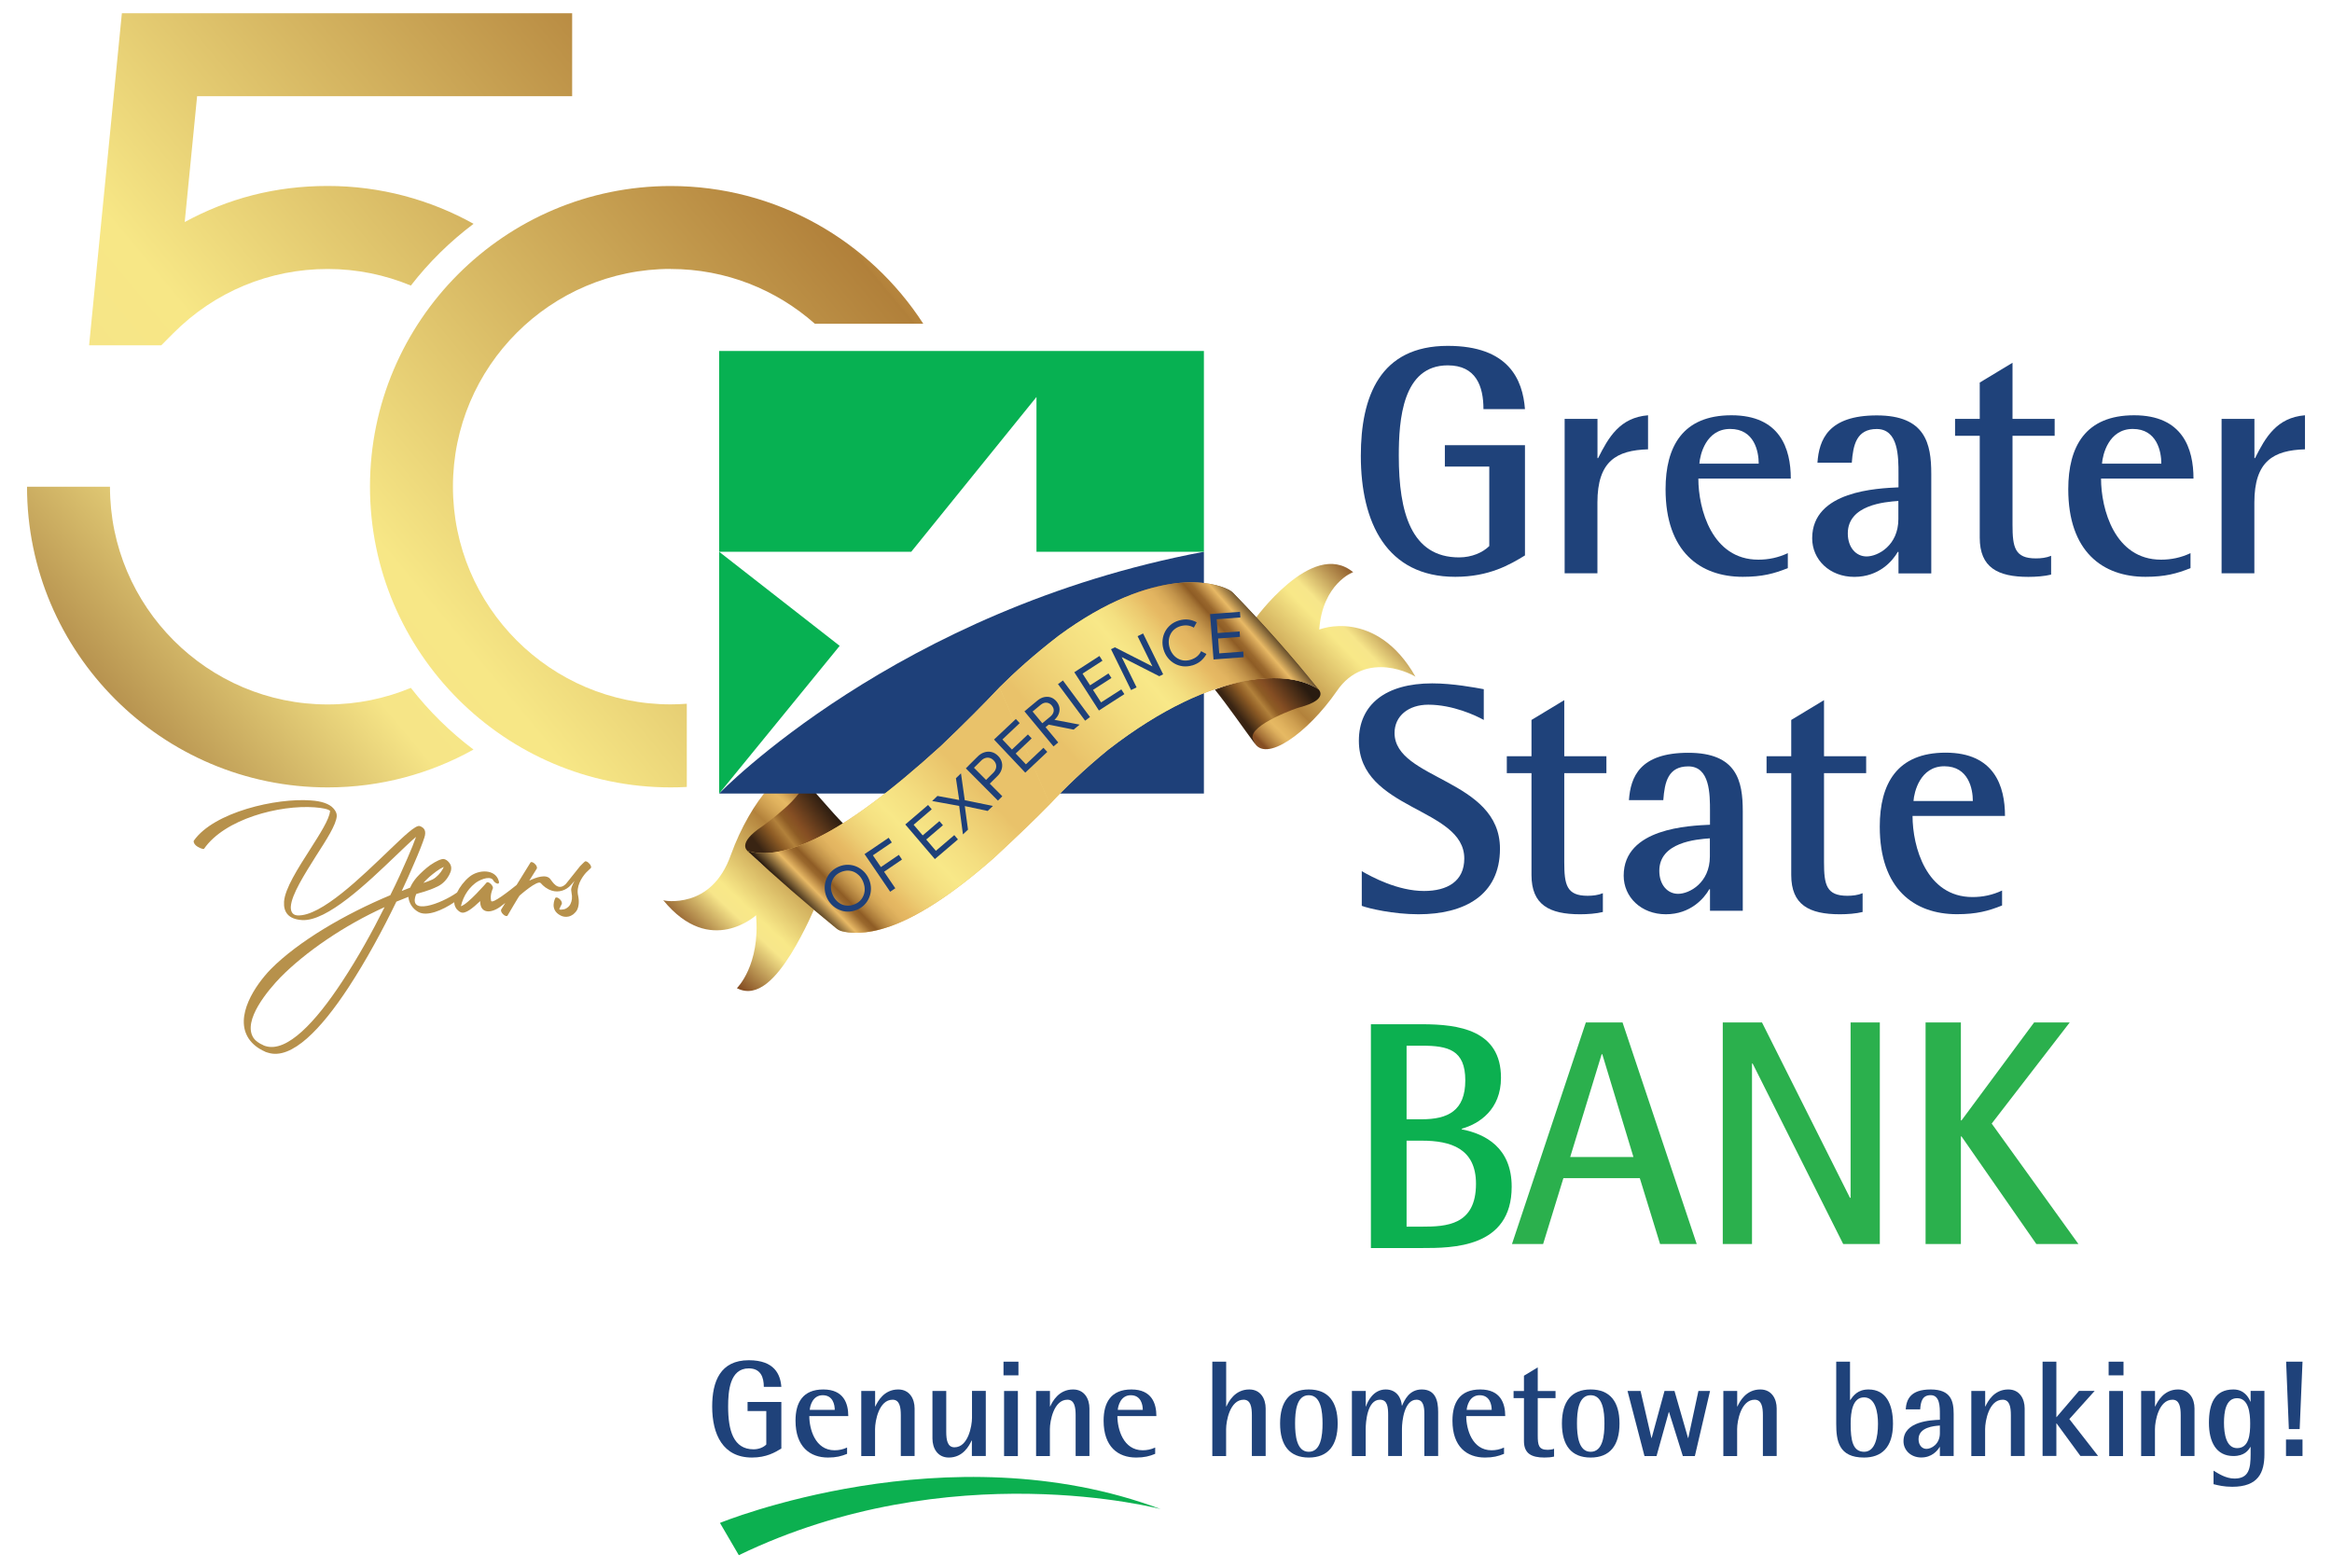 <?xml version="1.0" encoding="UTF-8"?> <svg xmlns="http://www.w3.org/2000/svg" xmlns:xlink="http://www.w3.org/1999/xlink" id="Layer_1" version="1.1" viewBox="0 0 368.54 247.87"><defs><style> .st0 { fill: #eb0d8c; } .st1 { fill: url(#linear-gradient2); } .st2 { fill: url(#linear-gradient1); } .st3 { fill: url(#linear-gradient9); } .st4 { fill: url(#linear-gradient3); } .st5 { fill: url(#linear-gradient6); } .st6 { fill: url(#linear-gradient8); } .st7 { fill: url(#linear-gradient7); } .st8 { fill: url(#linear-gradient5); } .st9 { fill: url(#linear-gradient4); } .st10 { fill: url(#linear-gradient); } .st11 { fill: #1f427a; } .st12 { fill: #2bb04d; } .st13 { fill: #07b152; } .st14 { fill: #b7914b; } .st15 { fill: #29aae1; } .st16 { fill: #1e4079; } .st17 { fill: #0cb050; } </style><linearGradient id="linear-gradient" x1="-4.69" y1="134.48" x2="167.6" y2="-8.79" gradientUnits="userSpaceOnUse"><stop offset=".03" stop-color="#845022"></stop><stop offset=".29" stop-color="#f6e587"></stop><stop offset=".36" stop-color="#f7e786"></stop><stop offset=".75" stop-color="#b1803a"></stop><stop offset=".75" stop-color="#b3823b"></stop><stop offset=".81" stop-color="#ce9f50"></stop><stop offset=".86" stop-color="#dfb15d"></stop><stop offset=".89" stop-color="#e5b862"></stop><stop offset=".91" stop-color="#dcae5c"></stop><stop offset=".94" stop-color="#c4944c"></stop><stop offset=".98" stop-color="#9d6b32"></stop><stop offset="1" stop-color="#845022"></stop></linearGradient><linearGradient id="linear-gradient1" x1="9.26" y1="151.25" x2="181.55" y2="7.99" xlink:href="#linear-gradient"></linearGradient><linearGradient id="linear-gradient2" x1="-40.07" y1="91.93" x2="132.22" y2="-51.33" xlink:href="#linear-gradient"></linearGradient><linearGradient id="linear-gradient3" x1="-2186.04" y1="-2630.52" x2="-2158.21" y2="-2642.87" gradientTransform="translate(3147.4 1725.02) rotate(-22.88)" gradientUnits="userSpaceOnUse"><stop offset=".03" stop-color="#854e23"></stop><stop offset=".29" stop-color="#f7e68a"></stop><stop offset=".36" stop-color="#f8e888"></stop><stop offset=".75" stop-color="#b2813b"></stop><stop offset=".75" stop-color="#b4833c"></stop><stop offset=".81" stop-color="#cfa051"></stop><stop offset=".86" stop-color="#e0b25e"></stop><stop offset=".89" stop-color="#e6b963"></stop><stop offset=".91" stop-color="#ddaf5d"></stop><stop offset=".94" stop-color="#c5954d"></stop><stop offset=".98" stop-color="#a06c34"></stop><stop offset="1" stop-color="#854e23"></stop></linearGradient><linearGradient id="linear-gradient4" x1="-2171.17" y1="-2642.71" x2="-2158.32" y2="-2646.17" gradientTransform="translate(3147.4 1725.02) rotate(-22.88)" gradientUnits="userSpaceOnUse"><stop offset=".05" stop-color="#392413"></stop><stop offset=".27" stop-color="#8e5c25"></stop><stop offset=".39" stop-color="#b2813b"></stop><stop offset=".49" stop-color="#8e5c25"></stop><stop offset=".59" stop-color="#854e23"></stop><stop offset="1" stop-color="#291b10"></stop></linearGradient><linearGradient id="linear-gradient5" x1="7933.4" y1="4040.03" x2="7904.51" y2="4051.38" gradientTransform="translate(9077.24 752.94) rotate(157.12)" gradientUnits="userSpaceOnUse"><stop offset="0" stop-color="#854e23"></stop><stop offset=".02" stop-color="#a06c34"></stop><stop offset=".06" stop-color="#c5954d"></stop><stop offset=".09" stop-color="#ddaf5d"></stop><stop offset=".11" stop-color="#e6b963"></stop><stop offset=".14" stop-color="#e0b25e"></stop><stop offset=".19" stop-color="#cfa051"></stop><stop offset=".25" stop-color="#b4833c"></stop><stop offset=".25" stop-color="#b2813b"></stop><stop offset=".64" stop-color="#f8e888"></stop><stop offset=".71" stop-color="#f7e68a"></stop><stop offset=".97" stop-color="#854e23"></stop></linearGradient><linearGradient id="linear-gradient6" x1="-2093.15" y1="-2632.53" x2="-2082.17" y2="-2635.57" xlink:href="#linear-gradient4"></linearGradient><linearGradient id="linear-gradient7" x1="-2147.16" y1="-2630.31" x2="-2084.94" y2="-2651.56" gradientTransform="translate(3147.4 1725.02) rotate(-22.88)" gradientUnits="userSpaceOnUse"><stop offset="0" stop-color="#e6b963"></stop><stop offset=".57" stop-color="#f8e888"></stop><stop offset=".61" stop-color="#f5e183"></stop><stop offset=".68" stop-color="#efd175"></stop><stop offset=".75" stop-color="#e6b963"></stop><stop offset=".8" stop-color="#bd8e46"></stop><stop offset=".85" stop-color="#8e5c25"></stop><stop offset=".87" stop-color="#9a682d"></stop><stop offset=".89" stop-color="#ba8944"></stop><stop offset=".92" stop-color="#e8b965"></stop><stop offset="1" stop-color="#291b10"></stop></linearGradient><linearGradient id="linear-gradient8" x1="-2167.14" y1="-2630.19" x2="-2132.22" y2="-2644.02" gradientTransform="translate(3147.4 1725.02) rotate(-22.88)" gradientUnits="userSpaceOnUse"><stop offset="0" stop-color="#291b10"></stop><stop offset=".08" stop-color="#e8b965"></stop><stop offset=".11" stop-color="#ba8944"></stop><stop offset=".13" stop-color="#9a682d"></stop><stop offset=".15" stop-color="#8e5c25"></stop><stop offset=".17" stop-color="#a77737"></stop><stop offset=".2" stop-color="#c2934a"></stop><stop offset=".23" stop-color="#d6a857"></stop><stop offset=".26" stop-color="#e2b460"></stop><stop offset=".29" stop-color="#e6b963"></stop><stop offset=".36" stop-color="#edcd73"></stop><stop offset=".46" stop-color="#f5e182"></stop><stop offset=".53" stop-color="#f8e888"></stop><stop offset=".65" stop-color="#f4de80"></stop><stop offset=".85" stop-color="#eac56c"></stop><stop offset=".87" stop-color="#e9c26a"></stop></linearGradient><linearGradient id="linear-gradient9" x1="-2124.5" y1="-2634.62" x2="-2083.48" y2="-2648.04" gradientTransform="translate(3147.4 1725.02) rotate(-22.88)" gradientUnits="userSpaceOnUse"><stop offset=".13" stop-color="#e9c26a"></stop><stop offset=".15" stop-color="#eac56c"></stop><stop offset=".38" stop-color="#f4de80"></stop><stop offset=".52" stop-color="#f8e888"></stop><stop offset=".58" stop-color="#f4e081"></stop><stop offset=".66" stop-color="#ecca70"></stop><stop offset=".71" stop-color="#e6b963"></stop><stop offset=".74" stop-color="#e2b460"></stop><stop offset=".77" stop-color="#d6a857"></stop><stop offset=".8" stop-color="#c2934a"></stop><stop offset=".83" stop-color="#a77737"></stop><stop offset=".85" stop-color="#8e5c25"></stop><stop offset=".87" stop-color="#9a682d"></stop><stop offset=".89" stop-color="#ba8944"></stop><stop offset=".92" stop-color="#e8b965"></stop><stop offset="1" stop-color="#291b10"></stop></linearGradient></defs><g><path class="st12" d="M250.63,161.59h5.79l11.72,35.01h-5.79l-3.2-10.4h-12.08l-3.2,10.4h-4.92l11.67-35.01ZM248.14,182.85h10l-4.92-16.24h-.1l-4.97,16.24Z"></path><g><path class="st17" d="M113.78,240.68l2.98,5.1c33.44-16.15,66.68-7.28,66.68-7.28-33.62-12.6-69.66,2.18-69.66,2.18Z"></path><g><path class="st11" d="M123.49,228.92c-.99.61-2.38,1.43-4.65,1.43-4.58,0-6.29-3.63-6.29-8.06,0-3.95,1.27-7.32,5.79-7.32,4.06,0,4.99,2.25,5.14,4.21h-2.77c0-1.53-.5-2.92-2.38-2.92-3.02,0-3.26,3.65-3.26,6.03,0,3.76.82,6.76,4.02,6.76.84,0,1.58-.32,2.01-.76v-5.29h-2.96v-1.43h5.34v7.35Z"></path><path class="st11" d="M133.86,229.77c-.91.37-1.71.58-3,.58-2.85,0-5.14-1.69-5.14-5.83,0-2.85,1.15-4.93,4.39-4.93s3.95,2.23,3.95,4.21h-6.16c0,2.03.91,5.4,4,5.4.67,0,1.32-.13,1.97-.43v.99ZM131.92,222.81c0-.8-.28-2.31-1.9-2.31s-2.01,1.73-2.05,2.31h3.95Z"></path><path class="st11" d="M136.12,219.83h2.18v2.44h.04c.35-.76,1.34-2.68,3.61-2.68,1.82,0,2.59,1.51,2.59,3v7.52h-2.18v-6.44c0-1.3-.19-2.46-1.3-2.46-2.16,0-2.77,3.37-2.77,4.65v4.26h-2.18v-10.29Z"></path><path class="st11" d="M153.58,227.67h-.04c-.35.76-1.32,2.68-3.59,2.68-1.81,0-2.59-1.51-2.59-3v-7.52h2.18v6.44c0,1.3.19,2.46,1.3,2.46,2.16,0,2.77-3.37,2.77-4.65v-4.26h2.18v10.29h-2.2v-2.44Z"></path><path class="st11" d="M158.59,215.2h2.36v2.16h-2.36v-2.16ZM158.68,219.83h2.18v10.29h-2.18v-10.29Z"></path><path class="st11" d="M163.75,219.83h2.18v2.44h.04c.35-.76,1.34-2.68,3.61-2.68,1.82,0,2.59,1.51,2.59,3v7.52h-2.18v-6.44c0-1.3-.19-2.46-1.3-2.46-2.16,0-2.77,3.37-2.77,4.65v4.26h-2.18v-10.29Z"></path><path class="st11" d="M182.55,229.77c-.91.37-1.71.58-3,.58-2.85,0-5.14-1.69-5.14-5.83,0-2.85,1.15-4.93,4.39-4.93s3.95,2.23,3.95,4.21h-6.16c0,2.03.91,5.4,4,5.4.67,0,1.32-.13,1.97-.43v.99ZM180.6,222.81c0-.8-.28-2.31-1.9-2.31s-2.01,1.73-2.05,2.31h3.95Z"></path><path class="st11" d="M191.6,215.2h2.18v7.07h.04c.35-.76,1.34-2.68,3.61-2.68,1.82,0,2.59,1.51,2.59,3v7.52h-2.18v-6.44c0-1.3-.19-2.46-1.3-2.46-2.16,0-2.77,3.37-2.77,4.65v4.26h-2.18v-14.91Z"></path><path class="st11" d="M202.3,224.97c0-3.48,1.51-5.38,4.54-5.38s4.56,1.9,4.56,5.38-1.53,5.38-4.56,5.38-4.54-1.9-4.54-5.38ZM206.83,229.44c1.94,0,2.18-2.59,2.18-4.47s-.24-4.47-2.18-4.47-2.16,2.59-2.16,4.47.24,4.47,2.16,4.47Z"></path><path class="st11" d="M213.66,219.83h2.18v2.44h.04c.24-.78,1.15-2.68,3.11-2.68,1.82,0,2.48,1.47,2.55,2.55h.04c.37-.8,1.08-2.55,3.11-2.55,2.18,0,2.59,1.79,2.59,3.54v6.98h-2.18v-6.63c0-1.19-.17-2.27-1.25-2.27-1.92,0-2.29,3.37-2.29,4.62v4.28h-2.18v-6.44c0-1.3-.11-2.46-1.3-2.46-2.01,0-2.25,3.54-2.25,4.65v4.26h-2.18v-10.29Z"></path><path class="st11" d="M237.68,229.77c-.91.37-1.71.58-3,.58-2.85,0-5.14-1.69-5.14-5.83,0-2.85,1.15-4.93,4.39-4.93s3.95,2.23,3.95,4.21h-6.16c0,2.03.91,5.4,4,5.4.67,0,1.32-.13,1.97-.43v.99ZM235.74,222.81c0-.8-.28-2.31-1.9-2.31s-2.01,1.73-2.05,2.31h3.95Z"></path><path class="st11" d="M245.59,230.2c-.43.11-1.02.15-1.51.15-2.05,0-3.24-.63-3.24-2.61v-6.78h-1.64v-1.12h1.64v-2.42l2.18-1.32v3.74h2.81v1.12h-2.81v5.92c0,1.51.15,2.25,1.56,2.25.35,0,.71-.04,1.02-.17v1.25Z"></path><path class="st11" d="M246.84,224.97c0-3.48,1.51-5.38,4.54-5.38s4.56,1.9,4.56,5.38-1.53,5.38-4.56,5.38-4.54-1.9-4.54-5.38ZM251.38,229.44c1.94,0,2.18-2.59,2.18-4.47s-.24-4.47-2.18-4.47-2.16,2.59-2.16,4.47.24,4.47,2.16,4.47Z"></path><path class="st11" d="M257.2,219.83h2.07l1.71,7.43h.04l2.03-7.43h1.58l2.14,7.43h.04l1.6-7.43h1.84l-2.4,10.29h-1.9l-2.18-6.96h-.04l-1.94,6.96h-1.9l-2.68-10.29Z"></path><path class="st11" d="M272.36,219.83h2.18v2.44h.04c.35-.76,1.34-2.68,3.61-2.68,1.82,0,2.59,1.51,2.59,3v7.52h-2.18v-6.44c0-1.3-.19-2.46-1.3-2.46-2.16,0-2.77,3.37-2.77,4.65v4.26h-2.18v-10.29Z"></path><path class="st11" d="M292.38,221.25h.04c.45-.65,1.15-1.66,2.87-1.66,2.77,0,3.87,2.33,3.87,5.42,0,3.8-1.86,5.34-4.58,5.34-4.02,0-4.39-2.68-4.39-5.34v-9.81h2.18v6.05ZM294.59,229.44c1.77,0,2.2-2.33,2.2-4.43,0-1.82-.41-4.17-2.2-4.17s-2.12,2.23-2.12,4.17c0,2.61.32,4.41,2.12,4.43Z"></path><path class="st11" d="M306.57,228.68h-.04c-.35.61-1.25,1.66-2.9,1.66s-2.81-1.15-2.81-2.57c0-3.18,4.39-3.33,5.75-3.39v-.91c0-1.12,0-2.98-1.45-2.98-1.34,0-1.58,1.04-1.66,2.25h-2.29c.11-1.53.71-3.15,3.95-3.15s3.63,1.88,3.63,3.89v6.63h-2.18v-1.43ZM306.57,225.29c-.91.06-3.37.26-3.37,2.16,0,.93.54,1.53,1.25,1.53.76,0,2.12-.73,2.12-2.48v-1.21Z"></path><path class="st11" d="M311.55,219.83h2.18v2.44h.04c.35-.76,1.34-2.68,3.61-2.68,1.82,0,2.59,1.51,2.59,3v7.52h-2.18v-6.44c0-1.3-.19-2.46-1.3-2.46-2.16,0-2.77,3.37-2.77,4.65v4.26h-2.18v-10.29Z"></path><path class="st11" d="M322.8,215.2h2.18v8.79l3.57-4.17h2.48l-4,4.45,4.54,5.83h-2.79l-3.76-5.14h-.04v5.14h-2.18v-14.91Z"></path><path class="st11" d="M333.24,215.2h2.35v2.16h-2.35v-2.16ZM333.33,219.83h2.18v10.29h-2.18v-10.29Z"></path><path class="st11" d="M338.39,219.83h2.18v2.44h.04c.35-.76,1.34-2.68,3.61-2.68,1.82,0,2.59,1.51,2.59,3v7.52h-2.18v-6.44c0-1.3-.19-2.46-1.3-2.46-2.16,0-2.77,3.37-2.77,4.65v4.26h-2.18v-10.29Z"></path><path class="st11" d="M357.86,229.81c0,2.9-.95,5.16-5.08,5.16-1.32,0-2.18-.22-2.96-.41v-2.14c.69.41,1.9,1.25,3.31,1.25,2.29,0,2.55-1.6,2.55-3.87v-1.12h-.04c-.3.5-.91,1.43-2.68,1.43-2.72,0-3.87-2.23-3.87-5.25s.91-5.27,3.87-5.27c1.69,0,2.4,1.23,2.68,1.92h.04v-1.69h2.18v9.98ZM353.54,228.86c1.9,0,2.07-2.18,2.07-3.89s-.26-4-2.07-4-2.07,2.23-2.07,3.89c0,1.75.35,4,2.07,4Z"></path><path class="st11" d="M361.27,227.5h2.61v2.61h-2.61v-2.61ZM361.29,215.2h2.59l-.45,10.65h-1.71l-.43-10.65Z"></path></g><g><path class="st11" d="M241,87.78c-2.36,1.44-5.64,3.38-11.02,3.38-10.87,0-14.92-8.61-14.92-19.12,0-9.38,3.02-17.38,13.74-17.38,9.64,0,11.84,5.33,12.2,10h-6.56c0-3.64-1.18-6.92-5.64-6.92-7.18,0-7.74,8.66-7.74,14.3,0,8.92,1.95,16.05,9.53,16.05,2,0,3.74-.77,4.77-1.79v-12.56h-7.02v-3.38h12.66v17.43Z"></path><path class="st11" d="M247.28,66.2h5.18v6.2h.1c1.64-3.28,3.43-6.41,7.89-6.77v5.38c-4.97.15-8,1.85-8,8.41v11.18h-5.18v-24.4Z"></path><path class="st11" d="M282.55,89.78c-2.15.87-4.05,1.38-7.13,1.38-6.77,0-12.2-4-12.2-13.84,0-6.77,2.72-11.69,10.41-11.69s9.38,5.28,9.38,10h-14.61c0,4.82,2.15,12.82,9.48,12.82,1.59,0,3.13-.31,4.66-1.03v2.36ZM277.94,73.28c0-1.9-.67-5.49-4.51-5.49s-4.77,4.1-4.87,5.49h9.38Z"></path><path class="st11" d="M300.02,87.22h-.1c-.82,1.44-2.97,3.95-6.87,3.95s-6.66-2.72-6.66-6.1c0-7.54,10.41-7.89,13.64-8.05v-2.15c0-2.67,0-7.07-3.43-7.07-3.18,0-3.74,2.46-3.95,5.33h-5.43c.26-3.64,1.69-7.48,9.38-7.48s8.61,4.46,8.61,9.23v15.74h-5.18v-3.38ZM300.02,79.17c-2.15.15-8,.62-8,5.13,0,2.2,1.28,3.64,2.97,3.64,1.79,0,5.02-1.74,5.02-5.9v-2.87Z"></path><path class="st11" d="M324.15,90.81c-1.03.26-2.41.36-3.59.36-4.87,0-7.69-1.49-7.69-6.2v-16.1h-3.9v-2.67h3.9v-5.74l5.18-3.13v8.87h6.66v2.67h-6.66v14.05c0,3.59.36,5.33,3.69,5.33.82,0,1.69-.1,2.41-.41v2.97Z"></path><path class="st11" d="M346.19,89.78c-2.15.87-4.05,1.38-7.13,1.38-6.77,0-12.2-4-12.2-13.84,0-6.77,2.72-11.69,10.41-11.69s9.38,5.28,9.38,10h-14.61c0,4.82,2.15,12.82,9.48,12.82,1.59,0,3.13-.31,4.66-1.03v2.36ZM341.57,73.28c0-1.9-.67-5.49-4.51-5.49s-4.77,4.1-4.87,5.49h9.38Z"></path><path class="st11" d="M351.1,66.2h5.18v6.2h.1c1.64-3.28,3.43-6.41,7.89-6.77v5.38c-4.97.15-8,1.85-8,8.41v11.18h-5.18v-24.4Z"></path><path class="st11" d="M234.49,113.78c-1.28-.72-4.92-2.41-8.77-2.41-3.13,0-5.33,1.79-5.33,4.46,0,7.43,16.66,7.23,16.66,18.3,0,7.43-5.74,10.36-12.87,10.36-4,0-7.89-.92-8.97-1.33v-5.48c1.59.92,5.69,3.13,9.84,3.13,3.69,0,6.36-1.54,6.36-5.13,0-8.1-16.66-7.59-16.66-18.61,0-5.74,4.25-9.07,11.59-9.07,3.28,0,6.77.67,8.15.92v4.87Z"></path><path class="st11" d="M253.31,144.13c-1.03.26-2.41.36-3.59.36-4.87,0-7.69-1.49-7.69-6.2v-16.1h-3.9v-2.67h3.9v-5.74l5.18-3.13v8.87h6.66v2.67h-6.66v14.05c0,3.59.36,5.33,3.69,5.33.82,0,1.69-.1,2.41-.41v2.97Z"></path><path class="st11" d="M270.23,140.54h-.1c-.82,1.44-2.97,3.95-6.87,3.95s-6.66-2.72-6.66-6.1c0-7.54,10.41-7.89,13.64-8.05v-2.15c0-2.67,0-7.07-3.43-7.07-3.18,0-3.74,2.46-3.95,5.33h-5.43c.26-3.64,1.69-7.48,9.38-7.48s8.61,4.46,8.61,9.23v15.74h-5.18v-3.38ZM270.23,132.49c-2.15.15-8,.62-8,5.13,0,2.2,1.28,3.64,2.97,3.64,1.79,0,5.02-1.74,5.02-5.9v-2.87Z"></path><path class="st11" d="M294.36,144.13c-1.03.26-2.41.36-3.59.36-4.87,0-7.69-1.49-7.69-6.2v-16.1h-3.9v-2.67h3.9v-5.74l5.18-3.13v8.87h6.66v2.67h-6.66v14.05c0,3.59.36,5.33,3.69,5.33.82,0,1.69-.1,2.41-.41v2.97Z"></path><path class="st11" d="M316.4,143.1c-2.15.87-4.05,1.38-7.13,1.38-6.77,0-12.2-4-12.2-13.84,0-6.77,2.72-11.69,10.41-11.69s9.38,5.28,9.38,10h-14.61c0,4.82,2.15,12.82,9.48,12.82,1.59,0,3.13-.31,4.67-1.03v2.36ZM311.78,126.59c0-1.9-.67-5.49-4.51-5.49s-4.77,4.1-4.87,5.49h9.38Z"></path></g><path class="st12" d="M272.27,161.59h6.19l13.9,27.71h.1v-27.71h4.62v35.01h-5.79l-14.31-28.52h-.1v28.52h-4.62v-35.01Z"></path></g><path class="st12" d="M304.31,161.59h5.58v15.48h.1l11.47-15.48h5.63l-12.33,15.98,13.7,19.03h-6.65l-11.82-17h-.1v17h-5.58v-35.01Z"></path><path class="st17" d="M216.65,161.87h8.05c5.84,0,12.51.92,12.51,8.46,0,5.02-3.43,7.28-6.2,8.05v.1c3.69.72,7.89,2.87,7.89,9.07,0,9.69-9.38,9.69-14.2,9.69h-8.05v-35.37ZM222.29,176.89h2.41c4.1,0,6.87-1.33,6.87-6.15s-2.72-5.48-6.87-5.48h-2.41v11.64ZM222.29,193.86h2.41c3.84,0,8.56-.2,8.56-6.77,0-5.59-4-6.82-8.56-6.82h-2.41v13.58Z"></path></g><g><g><path class="st10" d="M64.93,108.71c-4.05,1.68-8.49,2.62-13.14,2.62-18.97,0-34.41-15.44-34.41-34.41H4.27c0,26.2,21.32,47.52,47.52,47.52,8.36,0,16.21-2.17,23.04-5.98-3.72-2.8-7.05-6.08-9.9-9.75Z"></path><path class="st2" d="M105.99,42.51c8.73,0,16.7,3.27,22.78,8.65h17.14c-8.47-13.09-23.2-21.76-39.92-21.76-26.2,0-47.52,21.32-47.52,47.52s21.32,47.52,47.52,47.52c.85,0,1.7-.02,2.55-.07v-13.15c-.84.06-1.69.1-2.55.1-18.97,0-34.41-15.44-34.41-34.41s15.44-34.41,34.41-34.41Z"></path><path class="st1" d="M27.41,52.64c6.51-6.53,15.16-10.13,24.38-10.13,4.65,0,9.09.94,13.14,2.62,2.85-3.68,6.19-6.96,9.91-9.76-6.83-3.8-14.69-5.98-23.04-5.98s-15.75,1.98-22.61,5.7l1.96-19.89h59.27V2.09H19.26l-5.18,52.48h11.41l1.92-1.93Z"></path></g><g><path class="st4" d="M104.81,142.25c-.03.08,1.94.44,4.23-.26,2.3-.71,4.91-2.49,6.46-6.88,3.11-8.63,9.2-15.61,11.21-12.2,2.33,3.89-2.92,5.67-6.12,7.87-3.49,2.41-1.89,3.63-1.65,4.32.22.77,9.89,8.21,9.9,8.13.04,0-1.59,3.89-3.85,7.56-2.29,3.63-5.23,7.08-8.54,5.38.02,0,3.73-3.65,3.03-11.52.02-.01-1.77,1.63-4.5,2.2-2.73.55-6.39.03-10.17-4.59"></path><path class="st9" d="M126.47,122.58c2.11,2.31,4.68,5.41,6.83,7.63.03,0-2.2,1.58-5.17,2.94-2.99,1.35-6.72,2.48-9.92,1.38,0,0-1.95-1.17,2.33-3.99,0,0,7.14-5.07,6.38-7.12"></path><g><path class="st16" d="M190.26,87.2v38.21h-76.61s28.09-29.11,76.61-38.21Z"></path><g><polygon class="st13" points="132.7 102.07 113.65 87.2 113.65 125.41 132.7 102.07"></polygon><polygon class="st13" points="113.65 55.47 113.65 87.2 144.01 87.2 163.8 62.74 163.8 87.2 190.26 87.2 190.26 55.47 113.65 55.47"></polygon></g></g><path class="st8" d="M223.71,106.95s-1.96-1.2-4.52-1.46c-2.56-.27-5.68.4-7.94,3.75-4.57,6.59-11.37,11.54-13.11,7.97-2.04-4.15,3.58-4.59,7.19-5.63,3.95-1.16,2.46-2.71,2.3-3.4-.1-.37-2.36-2.98-4.71-5.43-2.33-2.46-4.73-4.76-4.7-4.74-.04-.01,2.22-3.15,5.31-5.74,3.09-2.57,7.02-4.57,10.32-1.84-.02-.03-4.85,1.81-5.36,9.06,0,.02,2.16-.9,5.2-.4,3.02.49,6.92,2.38,10.02,7.88"></path><path class="st15" d="M184.61,97.1s-.01.02-.01.02"></path><path class="st5" d="M198.34,117.57c-1.94-2.62-4.31-6.06-6.34-8.58,0,.01,2.43-1.05,5.72-1.57,3.28-.52,7.43-.5,10.61,1.48.01.01,1.86,1.61-2.96,2.9-.04-.07-8.01,2.74-7.39,4.88"></path><path class="st0" d="M191.59,103.75s0,0,0,0c0,0,0,0,0,0Z"></path><path class="st7" d="M194.94,93.77c-.24-.25-.53-.46-.85-.61-1.11-.56-3.94-1.51-8.42-.96-4.47.56-10.67,2.62-18.34,8.26-4,3.09-6.96,5.77-9.37,8.18,0,0,0,0,0,0-2.45,2.6-5.38,5.55-9.18,9.18-8.26,7.51-14.7,12.2-19.77,14.66-5.05,2.49-8.71,2.74-10.93,1.96,4.58,4.27,9.41,8.46,14.11,12.29.25.2.53.35.84.43,1.06.28,3.69.66,7.68-.78,4.01-1.41,9.34-4.62,16.38-10.8,3.66-3.39,6.49-6.1,8.83-8.49,0,0,0,0,0,0,2.38-2.56,5.3-5.41,9.25-8.64,8.58-6.64,15.85-9.7,21.41-10.79,5.57-1.09,9.51-.2,11.71,1.19-4.21-5.24-8.8-10.4-13.36-15.09Z"></path><path class="st6" d="M148.78,117.82c-8.26,7.51-14.7,12.2-19.77,14.66-5.05,2.49-8.71,2.74-10.93,1.96,4.58,4.27,9.41,8.46,14.11,12.29.25.2.53.35.84.43,1.06.28,3.69.66,7.68-.78,4.01-1.41,9.34-4.62,16.38-10.8,3.66-3.39,6.49-6.1,8.83-8.49-2.65-6.15-5.31-12.31-7.96-18.46-2.45,2.6-5.38,5.55-9.18,9.18Z"></path><path class="st3" d="M175.17,118.46c8.58-6.64,15.85-9.7,21.41-10.79,5.57-1.09,9.51-.2,11.71,1.19-4.21-5.24-8.8-10.4-13.36-15.09-.24-.25-.53-.46-.85-.61-1.11-.56-3.94-1.51-8.42-.96-4.47.56-10.67,2.62-18.34,8.26-4,3.09-6.96,5.77-9.37,8.18,2.65,6.15,5.31,12.3,7.96,18.46,2.38-2.56,5.3-5.41,9.25-8.64Z"></path><g><path class="st16" d="M135.4,143.79c-.47.19-.95.29-1.43.28-.48,0-.94-.11-1.38-.3-.44-.19-.83-.46-1.17-.81-.34-.35-.61-.75-.8-1.23-.2-.48-.29-.96-.29-1.44,0-.48.09-.94.27-1.38s.43-.83.77-1.16c.34-.34.74-.6,1.21-.8.47-.19.95-.29,1.42-.28.48,0,.93.1,1.37.29.43.19.82.45,1.17.8.34.35.61.76.81,1.24.19.47.29.95.29,1.44,0,.49-.09.95-.27,1.39-.18.44-.43.83-.77,1.17-.33.34-.74.61-1.2.8ZM135.03,142.93c.47-.19.85-.47,1.12-.84.27-.37.44-.79.49-1.26.05-.47-.03-.96-.23-1.46-.15-.37-.35-.69-.59-.95-.25-.26-.52-.46-.83-.61-.31-.14-.64-.21-.99-.22-.35,0-.7.07-1.06.21-.47.19-.85.47-1.12.84-.27.37-.43.78-.49,1.25s.02.95.23,1.45c.15.37.35.69.6.96.25.27.53.47.83.61s.64.21.99.22c.35,0,.7-.06,1.05-.21Z"></path><path class="st16" d="M140.68,140.93l-4.05-5.95.81-.55,4.05,5.95-.81.55ZM137.69,135.35l-.5-.74,3.25-2.21.5.74-3.25,2.21ZM139.45,137.95l-.5-.74,3.1-2.11.5.74-3.1,2.11Z"></path><path class="st16" d="M147.74,135.77l-4.67-5.47.74-.63,4.67,5.47-.74.63ZM144.15,130.55l-.58-.68,3.1-2.65.58.68-3.1,2.65ZM146.14,132.88l-.56-.65,2.88-2.46.56.65-2.88,2.46ZM148.25,135.34l-.58-.68,3.14-2.68.58.68-3.14,2.68Z"></path><path class="st16" d="M156.08,128.16l-3.9-.83-.13.12-4.74-.86.84-.8,3.76.7.13-.12,4.88,1-.83.79ZM152.51,126.76l-.87.03-.57-3.8.8-.77.64,4.53ZM152.18,131.87l-.62-4.69.88-.04.54,3.97-.8.76Z"></path><path class="st16" d="M157.71,126.53l-5.07-5.1.69-.69,5.07,5.1-.69.69ZM156.2,124.09l-.6-.6,1.39-1.38c.19-.19.32-.4.39-.63.07-.23.08-.45.02-.68-.06-.23-.18-.44-.38-.64-.19-.2-.41-.32-.63-.38-.23-.06-.45-.05-.68.02-.23.07-.44.2-.63.39l-1.39,1.38-.6-.6,1.43-1.42c.31-.31.66-.53,1.04-.65.38-.12.75-.14,1.13-.05.38.09.72.29,1.04.61.31.31.51.66.6,1.04.09.38.07.76-.05,1.13-.12.38-.34.72-.66,1.03l-1.43,1.42Z"></path><path class="st16" d="M162.03,122.11l-4.94-5.23.71-.67,4.94,5.23-.71.67ZM158.19,117.07l-.61-.65,2.96-2.79.61.65-2.96,2.8ZM160.29,119.3l-.59-.63,2.75-2.6.59.63-2.75,2.6ZM162.51,121.66l-.61-.65,3-2.83.61.65-3,2.83Z"></path><path class="st16" d="M166.49,117.96l-4.59-5.54.75-.62,4.59,5.54-.75.62ZM165,115.13l-.52-.63,1.5-1.24c.32-.27.5-.56.54-.87.04-.31-.06-.6-.3-.89-.22-.27-.49-.41-.81-.45-.32-.03-.64.08-.96.35l-1.51,1.25-.54-.65,1.53-1.27c.35-.29.71-.48,1.09-.56s.73-.06,1.06.05c.34.12.63.33.88.63.26.31.42.65.47,1,.05.35,0,.7-.15,1.05-.15.35-.4.67-.76.96l-1.53,1.27ZM169.68,115.31l-4.07-.81.5-.84,4.51.86-.95.79Z"></path><path class="st16" d="M171.49,113.9l-4.29-5.78.78-.58,4.28,5.78-.78.58Z"></path><path class="st16" d="M173.67,112.29l-3.89-6.05.82-.53,3.89,6.05-.82.53ZM170.81,106.63l-.48-.75,3.42-2.21.48.75-3.42,2.21ZM172.47,109.2l-.47-.72,3.18-2.05.47.72-3.18,2.05ZM174.22,111.93l-.48-.75,3.47-2.23.48.75-3.47,2.23Z"></path><path class="st16" d="M178.75,109.06l-3.17-6.46.61-.3.76.9,2.67,5.43-.88.43ZM183.21,106.87l-6.56-3.34-.46-1.23,6.57,3.34.45,1.23ZM183.21,106.87l-.73-.83-2.7-5.5.87-.43,3.17,6.46-.61.3Z"></path><path class="st16" d="M188.41,105.16c-.5.15-.98.19-1.46.14-.48-.06-.92-.2-1.33-.43-.41-.23-.77-.54-1.07-.92-.3-.38-.52-.81-.67-1.31-.15-.5-.2-.99-.15-1.47.04-.48.18-.93.39-1.34.22-.41.51-.77.88-1.08.37-.31.8-.53,1.29-.68.55-.16,1.06-.21,1.52-.15.47.06.9.21,1.32.43l-.46.84c-.29-.18-.62-.29-.98-.34-.36-.05-.74,0-1.14.11-.36.11-.67.27-.94.49-.27.22-.48.48-.63.79s-.25.64-.27,1c-.03.36.02.73.13,1.12.11.38.28.72.5,1.01.22.29.48.52.77.69.3.17.61.28.96.32.34.04.7,0,1.06-.1.43-.13.78-.31,1.06-.55.28-.24.49-.51.63-.82l.84.45c-.22.42-.52.78-.89,1.1-.37.31-.83.55-1.36.71Z"></path><path class="st16" d="M191.78,104.22l-.54-7.17.97-.07.54,7.17-.97.07ZM191.97,97.89l-.07-.89,4.06-.31.07.89-4.06.31ZM192.2,100.93l-.07-.86,3.77-.28.06.86-3.77.28ZM192.44,104.17l-.07-.89,4.11-.31.07.89-4.11.31Z"></path></g></g><path class="st14" d="M93.1,136.46c-.23-.29-.55-.42-.68-.29,0,0-.32.26-.74.71l-2.23,2.79c-1.28,1.33-2.2-.42-2.49-.75-.64-.81-2.19-.29-3.32.26l1.19-1.9c.1-.16-.03-.52-.32-.77-.26-.26-.58-.35-.68-.19l-2.19,3.54c-1.02.82-3.93,3.13-4.03,2.49-.19-.9.19-1.74.26-1.9.1-.16-.03-.45-.26-.71-.29-.29-.58-.39-.71-.26,0,0-2.93,3.42-4.06,3.74.21-.89.55-1.66,1.03-2.35.12-.14.22-.27.3-.39.26-.31.55-.6.89-.87.58-.48,2.16-1.23,2.81-.61.13.29.45.58.71.64s.35-.13.23-.45c-.55-1.87-3.19-1.81-4.64-.61-.8.65-1.52,1.6-1.94,2.47-2.53,1.8-7.88,3.75-6.45.24.48-.18,1.77-.41,3.43-1.22.78-.38,1.42-1.1,1.77-1.77.16-.32.29-.61.32-.9.06-.39-.06-.81-.39-1.16-.23-.26-.48-.42-.77-.48-.35-.06-1.23.32-2.16.97-.71.52-1.45,1.19-2.1,1.9-.45.52-.82,1.08-1.06,1.65-.56.22-1.11.45-1.33.53.71-1.52,1.35-2.93,1.87-4.16.87-1.97,1.45-3.48,1.71-4.29.32-1,.03-1.55-.74-1.81-.64-.19-2.42,1.52-4.8,3.8-4.32,4.13-10.8,10.54-14.54,10.32-.9-.06-1.06-.81-1.03-1.39.13-1.93,2.16-5.09,4-8.03,1.64-2.55,3.16-4.9,3.26-6.26.03-.42-.16-.84-.55-1.26-.64-.71-1.9-1.13-3.55-1.23-5.45-.42-15.32,1.84-18.48,6.35-.1.16.03.52.32.77.26.26,1.16.68,1.29.52,3.26-4.71,11.9-6.96,17.48-6.55,1.29.1,2.19.29,2.45.58.03.03-.03,0-.03.06-.1,1.23-1.58,3.55-3.16,6.03-1.9,2.97-3.97,6.19-4.1,8.25-.1,1.64.68,2.77,2.87,2.9,3.93.23,10.32-5.9,14.7-10.09,1.35-1.29,2.52-2.42,3.29-3.06-.29.84-.77,2.03-1.39,3.45-.71,1.64-1.61,3.64-2.68,5.77-7.13,2.97-14.54,7.29-18.9,11.7-2.35,2.42-5.84,7.45-3.45,11,.58.84,1.42,1.52,2.58,2.03l.03.03c.13.03.29.1.42.13,3.74,1.19,8.42-3.77,12.7-10.29,2.81-4.29,5.48-9.22,7.58-13.58.45-.17,1.16-.46,1.9-.76.08.99.69,1.9,1.56,2.38,1.37.78,3.81-.25,5.69-1.53,0,.39.13.76.4,1.11.19.19.39.39.64.48.71.32,1.9-.68,3.06-1.77-.03,1.58,1.1,2.03,2.58,1.26.38-.19.82-.52,1.38-.97l-.64,1.04c-.1.16.03.52.32.77.26.26.58.35.68.19.16-.29,1.84-3.13,1.9-3.16,0,0,2.87-2.55,3.35-1.97.39.46.98.95,1.76,1.19,1.08.34,2.26-.05,3.01-.9l.57-.65c-.77,1.42-.48,1.45-.48,1.87.16.74.06,1.32-.16,1.77-.1.23-.29.45-.48.58-.19.16-.42.26-.64.29-.26.06-.52.06-.64,0-.06-.03.39-.84.39-.87.06-.16-.06-.52-.35-.77-.29-.26-.58-.32-.68-.16,0,.03-1,1.84.84,2.77.35.19.81.26,1.26.16.26-.06.52-.19.74-.35.23-.19.45-.42.61-.71.26-.55.35-1.29.16-2.22-.35-1.48.55-2.87,1.23-3.64l.77-.74c.13-.13,0-.48-.26-.74ZM68.87,137.77c.48-.35.9-.61,1.26-.77-.06.13-.1.23-.16.35-.35.61-.94,1.29-1.61,1.64-.52.23-1,.42-1.45.55.58-.68,1.32-1.29,1.97-1.77ZM54.07,155.13c-4.19,6.38-8.71,11.25-12.12,10.19-.1-.03-.16-.06-.29-.1l-.03-.03c-.74-.32-1.26-.71-1.55-1.13-1.87-2.77,2.45-7.74,4.22-9.58,3.97-4.03,10.03-8.19,16.48-11.12-1.93,3.87-4.26,8.06-6.71,11.77Z"></path></g></svg> 